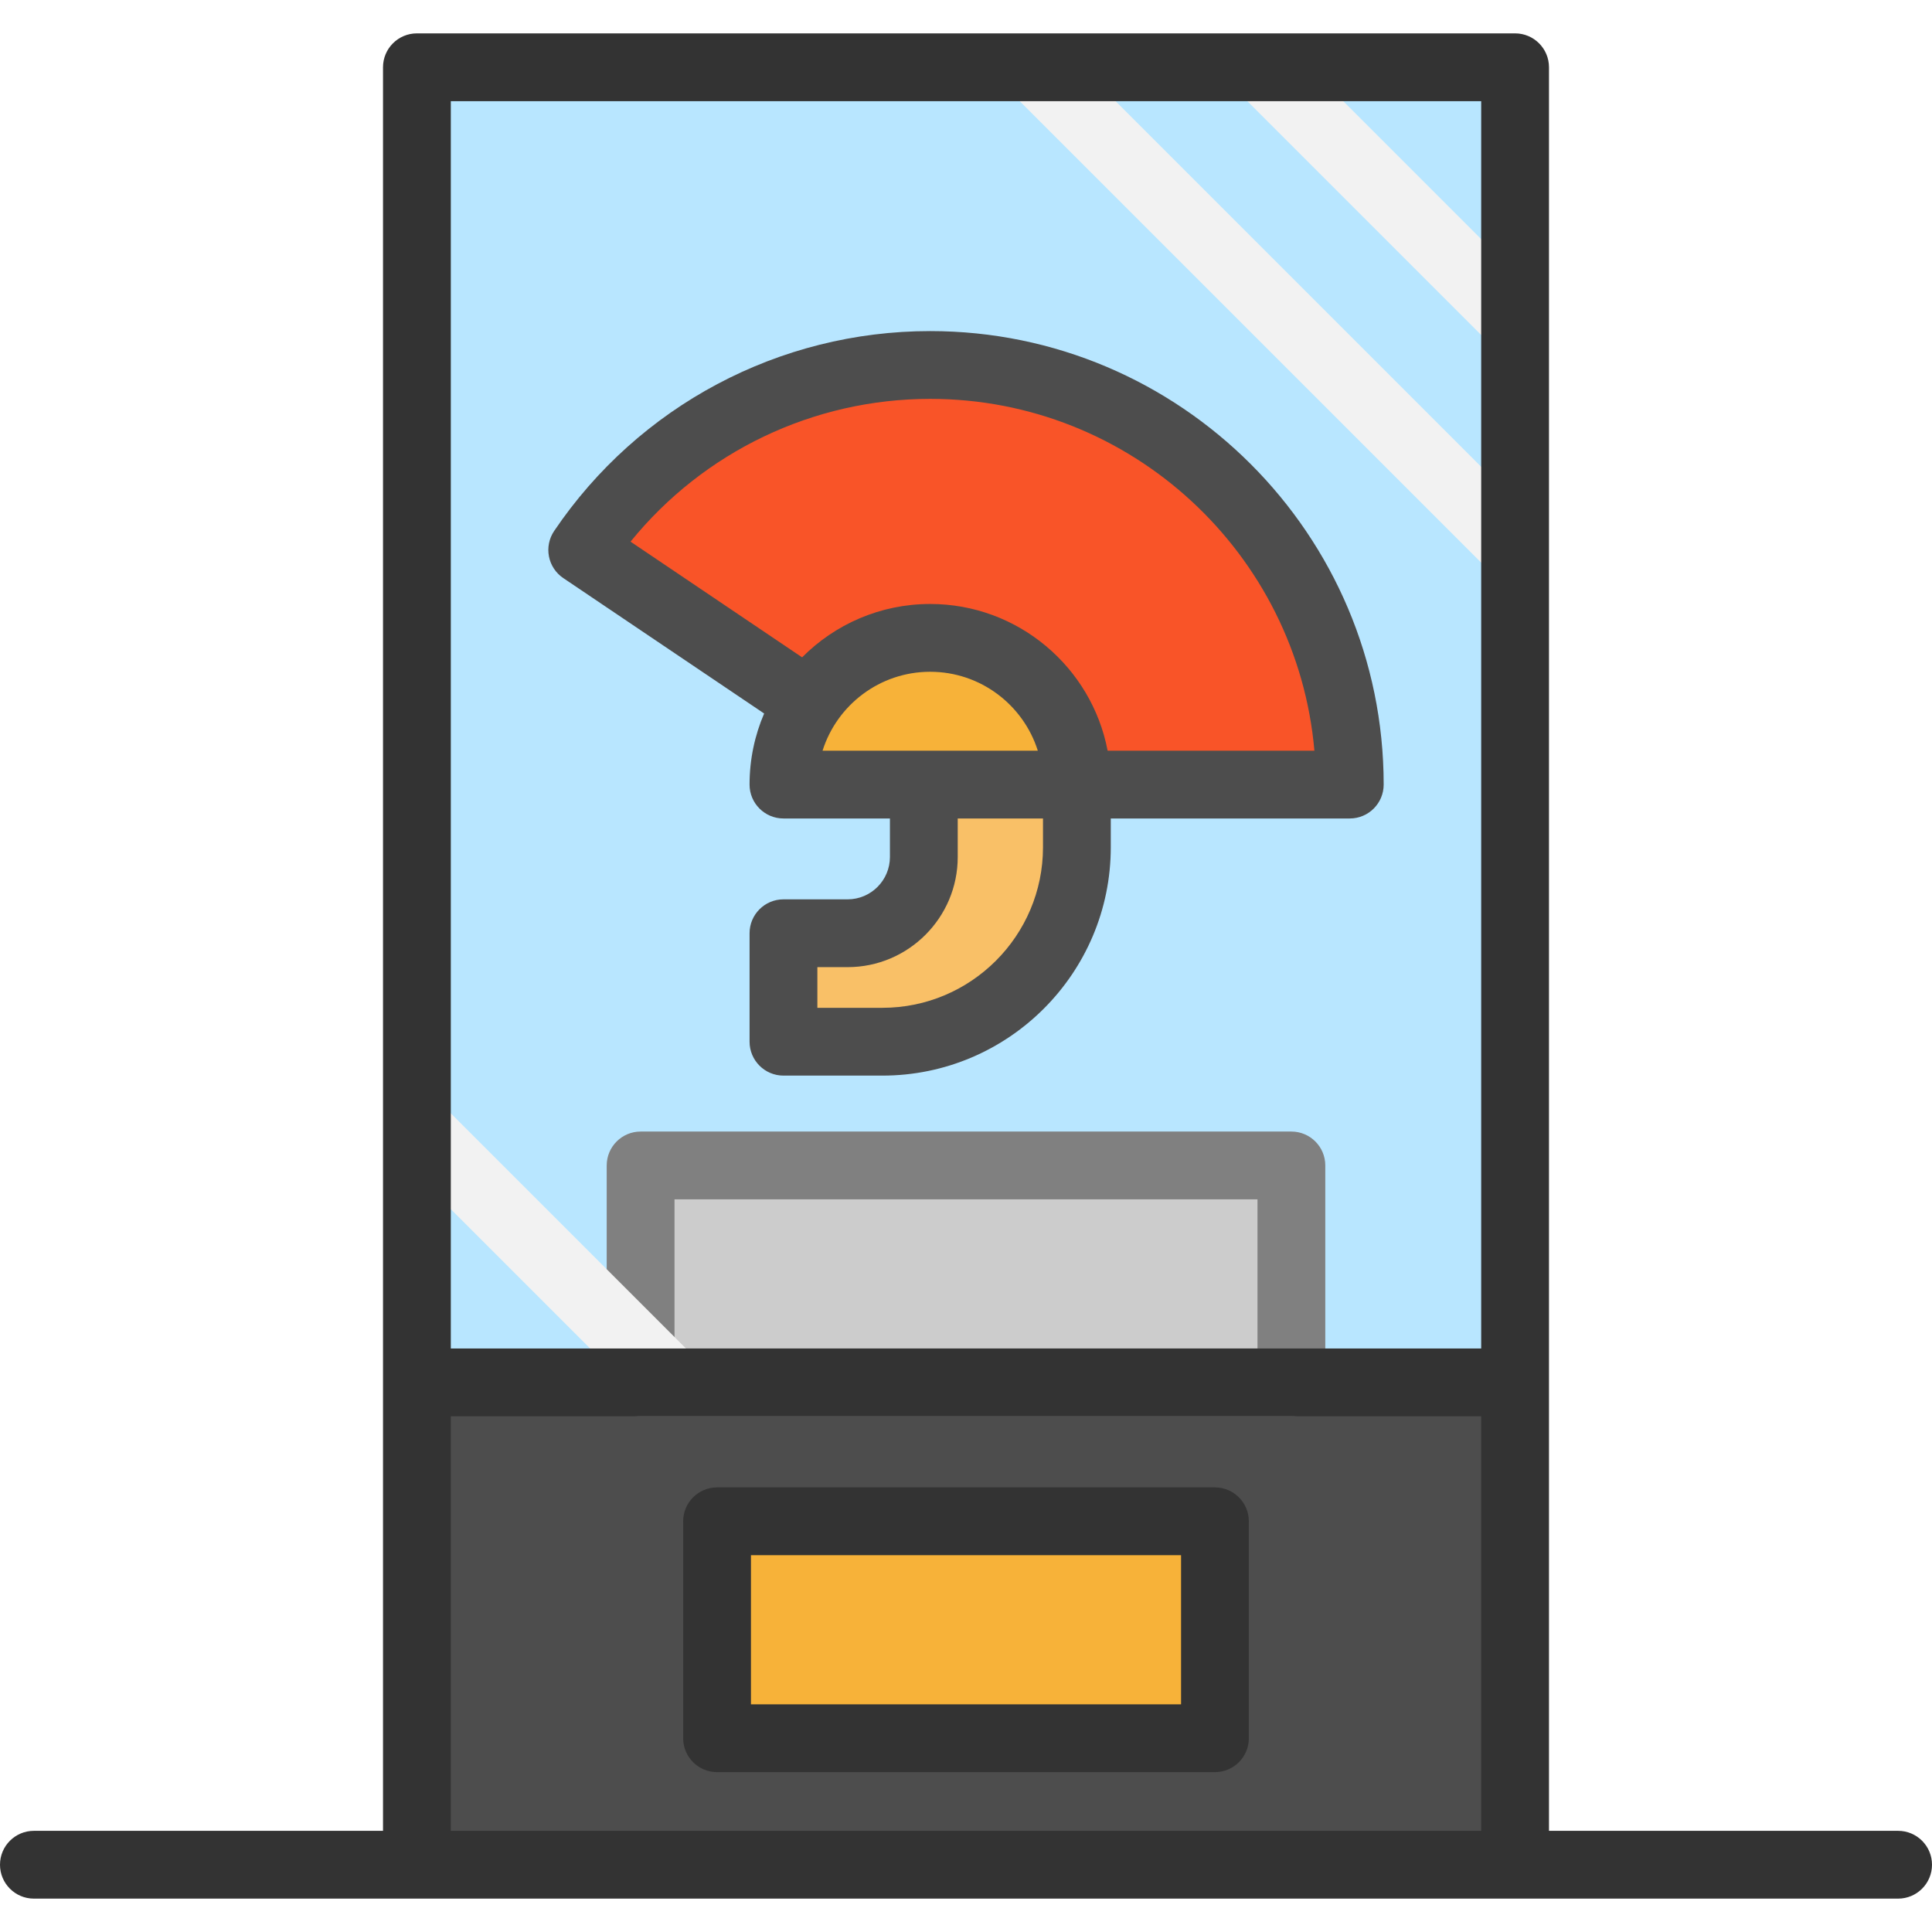 <?xml version="1.0" encoding="iso-8859-1"?>
<!-- Uploaded to: SVG Repo, www.svgrepo.com, Generator: SVG Repo Mixer Tools -->
<svg version="1.1" id="Layer_1" xmlns="http://www.w3.org/2000/svg" xmlns:xlink="http://www.w3.org/1999/xlink" 
	 viewBox="0 0 512 512" xml:space="preserve">
<rect x="110.49" y="17.828" style="fill:#B8E6FF;" width="291.034" height="348.524"/>
<rect x="110.49" y="366.345" style="fill:#4D4D4D;" width="291.034" height="127.821"/>
<rect x="169.765" y="308.855" style="fill:#CCCCCC;" width="172.46" height="57.488"/>
<path style="fill:#808080;" d="M342.232,375.329H169.768c-4.962,0-8.983-4.022-8.983-8.983v-57.488c0-4.961,4.021-8.983,8.983-8.983
	h172.463c4.962,0,8.983,4.022,8.983,8.983v57.488C351.215,371.307,347.194,375.329,342.232,375.329z M178.751,357.364h154.497
	v-39.522H178.751V357.364z"/>
<rect x="190.03" y="403.163" style="fill:#F7B239;" width="131.941" height="57.488"/>
<g>
	
		<rect x="247.558" y="72.616" transform="matrix(-0.707 -0.707 0.707 -0.707 518.868 378.121)" style="fill:#F2F2F2;" width="180.375" height="17.966"/>
	
		<rect x="320.496" y="42.158" transform="matrix(-0.707 -0.707 0.707 -0.707 591.384 347.242)" style="fill:#F2F2F2;" width="94.224" height="17.966"/>
	
		<rect x="97.716" y="324.048" transform="matrix(-0.707 -0.707 0.707 -0.707 11.748 670.929)" style="fill:#F2F2F2;" width="94.224" height="17.966"/>
</g>
<g>
	<path style="fill:#333333;" d="M321.972,394.178H190.028c-4.962,0-8.983,4.022-8.983,8.983v57.488c0,4.961,4.021,8.983,8.983,8.983
		h131.944c4.962,0,8.983-4.022,8.983-8.983v-57.488C330.955,398.2,326.934,394.178,321.972,394.178z M312.989,451.666H199.011
		v-39.522h113.979V451.666z"/>
	<path style="fill:#333333;" d="M503.017,485.188h-92.519V366.347V17.828c0-4.961-4.021-8.983-8.983-8.983h-291.03
		c-4.962,0-8.983,4.022-8.983,8.983v348.52v118.841H8.983c-4.962,0-8.983,4.022-8.983,8.983c0,4.961,4.021,8.983,8.983,8.983
		h494.034c4.962,0,8.983-4.022,8.983-8.983C512,489.211,507.979,485.188,503.017,485.188z M119.468,26.811h273.065v330.554H119.468
		V26.811z M119.468,375.329h273.065v109.858H119.468V375.329z"/>
</g>
<path style="fill:#F95428;" d="M357.703,207.922h-72.306c0-21.475-17.415-38.878-38.89-38.878c-13.414,0-25.248,6.803-32.243,17.139
	l-59.97-40.435c19.99-29.584,53.826-49.023,92.212-49.023C307.925,96.725,357.703,146.503,357.703,207.922z"/>
<path style="fill:#F7B239;" d="M285.396,207.922h-0.012h-40.555h-0.012h-37.189c0-8.061,2.443-15.534,6.635-21.739
	c6.995-10.336,18.828-17.139,32.243-17.139C267.981,169.044,285.396,186.447,285.396,207.922z"/>
<path style="fill:#F9C067;" d="M285.384,207.922v16.6c0,28.47-23.068,51.538-51.538,51.538h-26.218v-28.745h16.984
	c11.163,0,20.206-9.043,20.206-20.206v-19.187h0.012H285.384z"/>
<path style="fill:#4D4D4D;" d="M202.504,189.085c-2.486,5.784-3.863,12.152-3.863,18.837c0,4.961,4.022,8.983,8.983,8.983h28.216
	v10.208c0,6.189-5.035,11.223-11.224,11.223h-16.99c-4.961,0-8.983,4.022-8.983,8.983v28.744c0,4.961,4.022,8.983,8.983,8.983
	h26.222c33.371,0,60.52-27.149,60.52-60.52v-7.622h63.335c4.961,0,8.983-4.022,8.983-8.983c0-66.267-53.912-120.179-120.179-120.179
	c-39.986,0-77.241,19.804-99.655,52.976c-1.334,1.975-1.829,4.4-1.375,6.741s1.821,4.404,3.797,5.737L202.504,189.085z
	 M217.986,198.939c3.823-12.108,15.162-20.912,28.518-20.912c13.361,0,24.701,8.804,28.525,20.912H217.986z M233.85,267.08h-17.239
	v-10.778h8.007c16.095,0,29.19-13.095,29.19-29.188v-10.208h22.597v7.621C276.404,247.99,257.315,267.08,233.85,267.08z
	 M246.509,105.706c53.333,0,97.257,41.061,101.822,93.231h-54.8c-4.217-22.111-23.7-38.877-47.027-38.877
	c-13.25,0-25.26,5.412-33.935,14.141l-45.469-30.658C186.443,119.701,215.512,105.706,246.509,105.706z"/>
</svg>